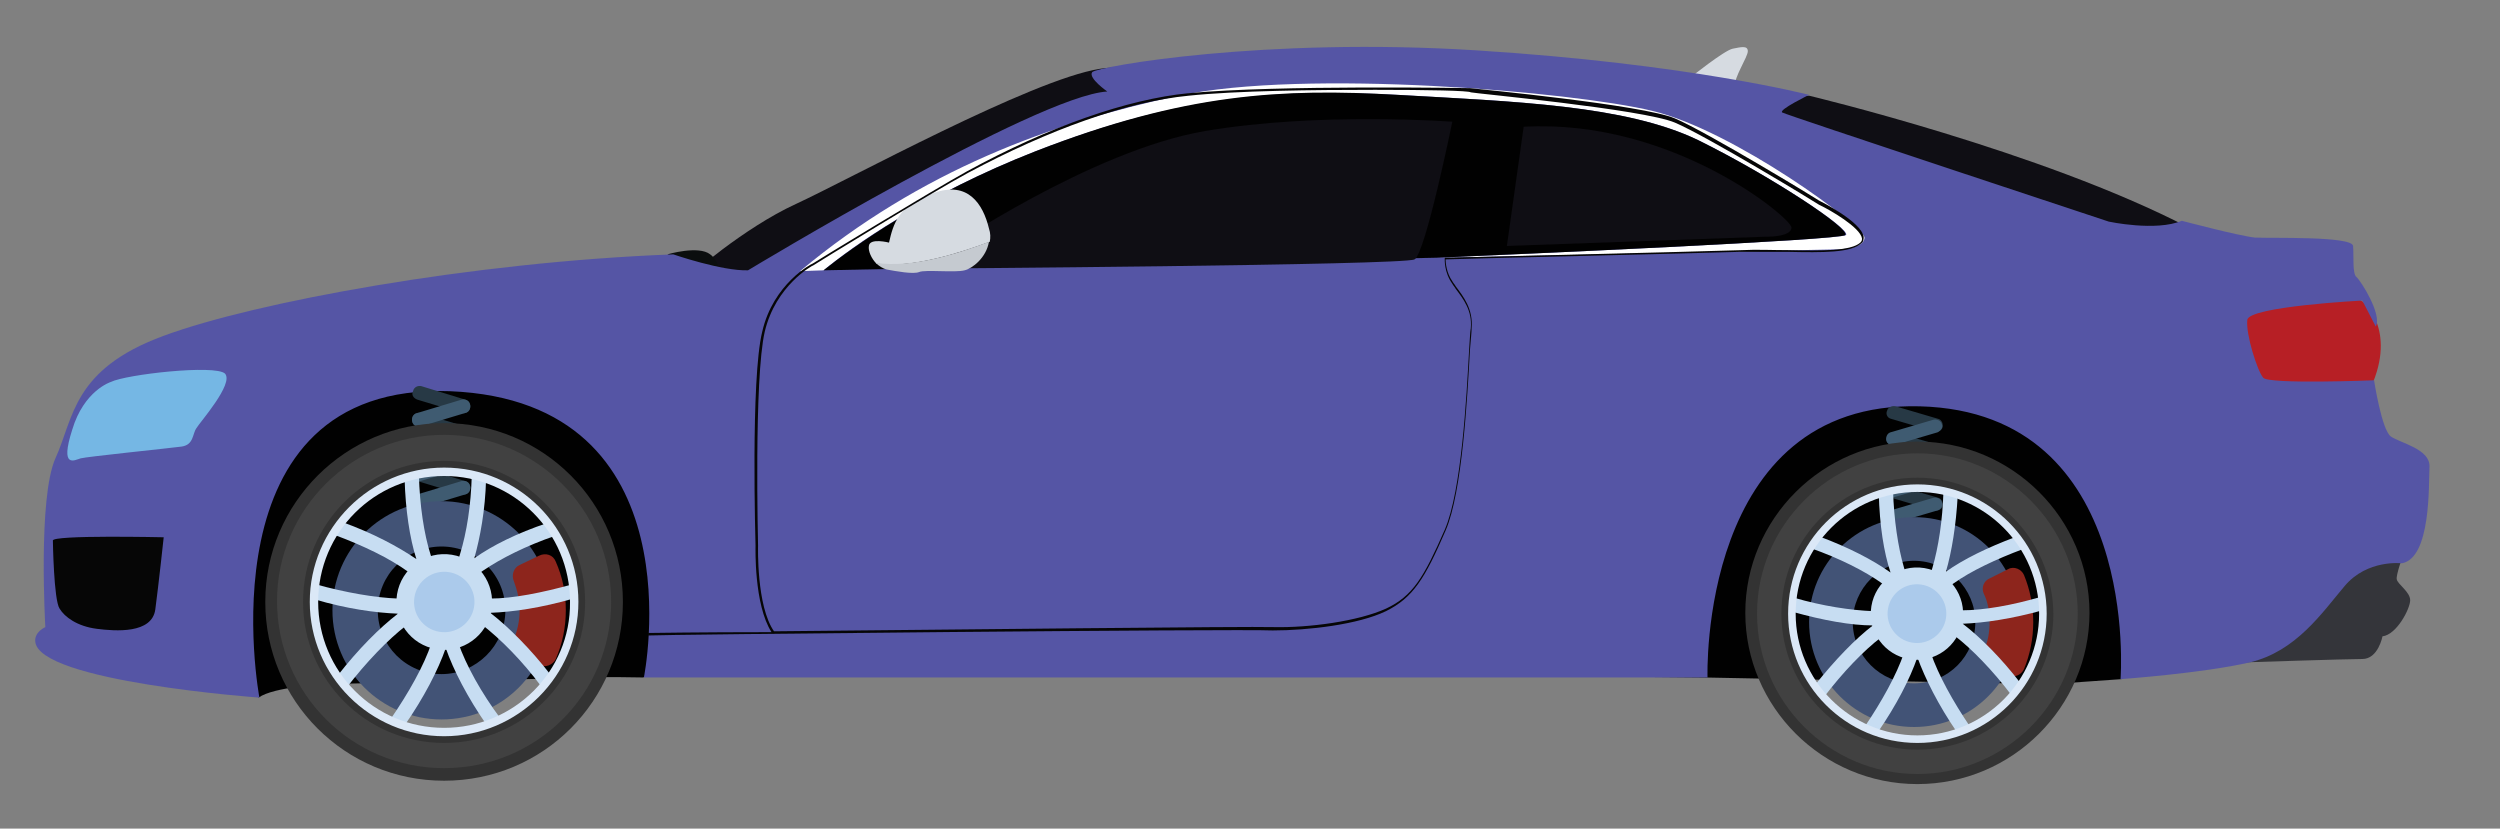 <?xml version="1.0" encoding="utf-8"?>
<!-- Generator: Adobe Illustrator 23.0.0, SVG Export Plug-In . SVG Version: 6.00 Build 0)  -->
<svg version="1.1" id="Layer_1" xmlns="http://www.w3.org/2000/svg" xmlns:xlink="http://www.w3.org/1999/xlink" x="0px" y="0px"
	 width="297.8px" height="98.7px" viewBox="0 0 297.8 98.7" style="enable-background:new 0 0 297.8 98.7;" xml:space="preserve">
<rect x="0" y="0" width="297.8" height="98.7" fill="#808080" stroke="none"/>
<style type="text/css">
	.st0{fill:#D6DBE1;}
	.st1{fill:#010101;}
	.st2{fill:#34353A;}
	.st3{fill:#0F0E14;}
	.st4{fill:#B71F25;}
	.st5{fill:#0B0E0E;}
	.st6{fill:#5555A5;}
	.st7{fill:#FFFFFF;}
	.st8{fill:none;}
	.st9{fill:#C5CAD0;}
	.st10{fill:#75B7E4;}
	.st11{fill:#060606;}
	.st12{fill:#273945;}
	.st13{fill:#3F5B71;}
	.st14{fill:#425376;}
	.st15{fill:#8D251C;}
	.st16{fill:#333333;}
	.st17{fill:#414141;}
	.st18{fill:#C7DDF2;}
	.st19{fill:#ABCAEB;}
	.st20{fill:#DBE8F7;}
</style>
<g>
	<g>
		<path class="st0" d="M201.4,9.2c0,0,4-3.2,5-3.4c1-0.2,1.8-0.4,1.8,0.3s-1.7,3.2-1.5,4.1C207,11.1,201.4,9.2,201.4,9.2z"/>
		<path class="st1" d="M258.2,76l-5.5,4.9l-8.5,0.6l-41.3-0.8L79.9,79.6l-3.3,1.1c0,0-5-0.1-7,0c-2,0.1-30.9,0.8-30.9,0.8
			s-6.1,0.3-7.9,1.6l-5.4-10.4l4.5-24.9c0,0,14.4-6.3,15.6-6.4c1.1-0.1,23.2-0.8,23.2-0.8l37.8,3.6l113.4-6.7l35.2,0.9L258.2,76z"/>
		<path class="st2" d="M286.2,66.3c0,0-0.8,2.2-0.7,2.7c0.1,0.6,1.6,1.5,1.6,2.5c0,1-1.6,4.1-3.3,4.3c0,0-0.5,2.7-2.4,2.7
			c-1.8,0-14,0.4-14,0.4S280.7,64.5,286.2,66.3z"/>
		<path class="st3" d="M82.1,32.9c0,0,6.4-5.7,12.7-8.6c6.3-2.9,28-14.8,36.2-16.1c8.2-1.3,6.1,6.4,6.1,6.6
			C137.1,15.1,84,45.2,82.1,32.9z"/>
		<path class="st4" d="M268.2,35.3h12.2l1,0.6c0,0,4.2,3.2,1,10.3C279.1,53.4,262.8,45.6,268.2,35.3z"/>
		<path class="st3" d="M209.8,11.6l5.7-0.2c0,0,27.7,6.6,45.2,15.7c17.4,9.1-10.5,5.2-10.5,5.2S207.3,16.5,209.8,11.6z"/>
		<path class="st5" d="M79.5,30.3c0,0,3.7-1.1,5.1,0c1.4,1.1,1,2.6,1,2.6L79.5,30.3z"/>
		<path class="st6" d="M30.9,83.1c0,0-26.4-1.9-26.7-6.7c0,0-0.2-1,1.2-1.7c0,0-0.9-15.4,1.2-20.1C8.8,49.8,8.6,44,19.5,40
			c10.8-4,36.7-8.8,60.7-9.7c0,0,5.8,2,8.9,1.9c0,0,34.4-20.8,42.8-21.3c0,0-2.3-1.6-1.8-2.3c0.6-0.7,20.6-4.2,45.8-2.6
			c25.3,1.6,39.6,5.3,39.6,5.3s-3.7,1.8-3.2,2.1c0.5,0.3,38.9,13,38.9,13s5.6,1.2,8.7-0.1c0,0,6.8,1.8,8.7,2
			c1.9,0.1,11.6-0.2,11.7,1c0.1,1.2-0.1,3.3,0.4,3.7c0.5,0.4,3.1,4.5,2.3,5.9l-1.6-3.1c0,0-13.5,0.7-13.7,2.3
			c-0.2,1.7,1.2,6.1,1.9,6.9c0.7,0.8,13.2,0.3,13.2,0.3s0.9,5.9,2,6.7c1.2,0.8,4.7,1.5,4.6,3.6c-0.1,2.1,0.2,10.9-3.3,11.5
			c0,0-4.1-0.5-6.8,2.7c-2.7,3.2-5.8,7.8-11.3,9.1c-5.6,1.3-15.4,2-15.4,2s2.5-31.8-23.9-32.5c-26.4-0.7-25.3,32.3-25.3,32.3H76.7
			c0,0,6.7-32.9-23.1-34.1C23.8,45.5,30.9,83.1,30.9,83.1z"/>
		<g>
			<path class="st7" d="M196.8,13.2c-9.6-2.3-41.3-5-56.4-1.8c-15.1,3.2-30.7,8.9-45.1,20.9l2.8-0.1c3.4-2.8,12-9,25.3-14.2
				c17.6-6.8,29.3-7.4,43.1-6.7c13.8,0.8,27.1,1.2,35.8,5.4C211,21,220.5,27.3,219.9,28c-0.6,0.6-39.3,2.3-48.7,2.7l47.9-1
				c0,0,3-0.1,3-1.4S206.5,15.5,196.8,13.2z"/>
			<path class="st8" d="M96.5,33.6l72.6-2.8c0,0,0.7,0,2.1-0.1l-73,1.5C97,33.1,96.5,33.6,96.5,33.6z"/>
			<path class="st1" d="M202.3,16.7c-8.7-4.2-22-4.6-35.8-5.4c-13.8-0.8-25.4-0.2-43.1,6.7c-13.3,5.2-21.9,11.5-25.3,14.2l73-1.5
				c9.4-0.4,48.2-2.1,48.7-2.7C220.5,27.3,211,21,202.3,16.7z"/>
		</g>
		<path class="st3" d="M112.6,29.8c0,0,17.4-11.9,31-14.2c13.6-2.3,29.4-1.1,29.4-1.1s-3.2,15.7-4.5,16.4
			c-1.3,0.7-58.8,1.1-58.8,1.1L112.6,29.8z"/>
		<path class="st3" d="M181.5,15.1l-2,14.2l30.7-1.1c0,0,3.2,0.1,3.2-1.1C213.4,26,199.2,14.1,181.5,15.1z"/>
		<g>
			<path class="st0" d="M117.9,28.8c0.1-0.5,0.1-1-0.1-1.6c-0.7-2.9-2.5-5.7-6.6-4.2c-4.2,1.4-4.8,3.7-5.3,5.9c0,0-2.3-0.6-2.4,0.4
				c-0.1,0.6,0.3,1.5,0.9,2.1C108.6,32,114.4,30.1,117.9,28.8z"/>
			<path class="st9" d="M104.3,31.3c0.4,0.4,0.9,0.7,1.3,0.8c1.1,0.2,3.2,0.6,3.9,0.3c0.7-0.3,4.3,0.1,5.4-0.2
				c0.9-0.2,2.6-1.5,2.9-3.4C114.4,30.1,108.6,32,104.3,31.3z"/>
		</g>
		<path class="st10" d="M13.2,45.5c0,0-3.2,1-4.6,5.7c-1.5,4.7,0.3,3.6,1,3.4c0.7-0.2,10.5-1.2,12-1.4c1.5-0.2,1.3-1.5,1.8-2.2
			c0.4-0.7,4.5-5.3,3.4-6.5C25.6,43.4,15,44.6,13.2,45.5z"/>
		<path class="st11" d="M6.3,64.4c0,0,0.1,7.1,0.8,8.1c0.6,1,2.1,2.1,4.4,2.4c2.3,0.3,6.6,0.6,7-2.3c0.4-3,1-8.6,1-8.6
			S6.1,63.7,6.3,64.4z"/>
		<path class="st11" d="M77.2,75.7l0-0.3c0.2,0,6.2-0.1,14.7-0.1C89.8,72,90,65.2,90,65c0-0.2-0.6-19.9,0.8-25.5
			c1.3-5.7,5.9-8.1,6-8.1c0.1-0.1,14.4-8.8,18.4-11c9.7-5.3,19.1-8.6,26.4-9.3c10.6-1,33.3-0.6,33.5-0.6c0.9,0.1,20.6,2,24.4,3.6
			c3.8,1.6,17.1,9.7,17.2,9.8c0.2,0.1,5,2.5,5.3,4.3c0,0.3,0,0.6-0.3,0.8c-1.2,1.1-4.5,1.1-8.8,1c-1.8,0-3.7,0-5.6,0
			c-5.9,0.2-32.8,0.8-35.1,0.9c0,0.4,0.1,1.6,0.8,2.6c0.1,0.2,0.3,0.4,0.4,0.6c0.9,1.2,2.1,2.7,1.9,5c0,0.5-0.1,1.3-0.2,2.6
			c-0.3,5.5-0.9,16.9-2.9,21.5c-2.5,5.8-3.9,8-7.1,9.6c-3.3,1.6-9.3,2.3-13.5,2.3C147.7,74.9,77.9,75.6,77.2,75.7z M163.8,10.7
			c-7.3,0-16.5,0.1-22.2,0.7c-7.3,0.7-16.6,4-26.3,9.2c-4.1,2.2-18.3,10.9-18.4,11c-0.1,0-4.5,2.4-5.8,7.9
			c-1.3,5.6-0.8,25.3-0.8,25.5c0,0.1-0.2,7.2,1.9,10.2c21-0.2,56.7-0.6,59.5-0.5c4.2,0.1,10.1-0.7,13.4-2.2c3.2-1.5,4.5-3.7,7-9.4
			c2-4.6,2.6-15.9,2.9-21.4c0.1-1.2,0.1-2.1,0.2-2.6c0.2-2.1-0.9-3.5-1.8-4.7c-0.1-0.2-0.3-0.4-0.4-0.6c-1-1.4-0.9-2.9-0.9-3l0-0.1
			l0.1,0c0.3,0,29.1-0.7,35.2-0.9c1.9-0.1,3.8,0,5.6,0c4,0.1,7.5,0.1,8.6-0.9c0.2-0.2,0.2-0.3,0.2-0.5c-0.2-1.3-3.8-3.4-5.1-4
			c-0.1-0.1-13.4-8.2-17.2-9.8c-3.8-1.6-24.1-3.5-24.3-3.6C175,10.8,170.1,10.7,163.8,10.7z"/>
		<g>
			<g>
				<path class="st12" d="M49.7,57.3l5.3,1.6c0.4,0.1,0.9-0.1,1-0.6l0,0c0.1-0.4-0.1-0.9-0.6-1l-5.3-1.6c-0.4-0.1-0.9,0.1-1,0.6l0,0
					C49,56.7,49.2,57.2,49.7,57.3z"/>
				<path class="st13" d="M55.4,58.9l-5.3,1.6c-0.4,0.1-0.9-0.1-1-0.6l0,0c-0.1-0.4,0.1-0.9,0.6-1l5.3-1.6c0.4-0.1,0.9,0.1,1,0.6v0
					C56.1,58.3,55.9,58.8,55.4,58.9z"/>
				<path class="st12" d="M49.7,54.1l5.3,1.6c0.4,0.1,0.9-0.1,1-0.6l0,0c0.1-0.4-0.1-0.9-0.6-1l-5.3-1.6c-0.4-0.1-0.9,0.1-1,0.6l0,0
					C49,53.5,49.2,53.9,49.7,54.1z"/>
				<path class="st13" d="M55.4,55.7l-5.3,1.6c-0.4,0.1-0.9-0.1-1-0.6l0,0c-0.1-0.4,0.1-0.9,0.6-1l5.3-1.6c0.4-0.1,0.9,0.1,1,0.6
					l0,0C56.1,55.1,55.9,55.5,55.4,55.7z"/>
				<path class="st12" d="M49.7,50.8l5.3,1.6c0.4,0.1,0.9-0.1,1-0.6l0,0c0.1-0.4-0.1-0.9-0.6-1l-5.3-1.6c-0.4-0.1-0.9,0.1-1,0.6l0,0
					C49,50.2,49.2,50.7,49.7,50.8z"/>
				<path class="st13" d="M55.4,52.4L50.2,54c-0.4,0.1-0.9-0.1-1-0.6l0,0c-0.1-0.4,0.1-0.9,0.6-1l5.3-1.6c0.4-0.1,0.9,0.1,1,0.6l0,0
					C56.1,51.8,55.9,52.3,55.4,52.4z"/>
				<path class="st12" d="M49.7,47.6l5.3,1.6c0.4,0.1,0.9-0.1,1-0.6l0,0c0.1-0.4-0.1-0.9-0.6-1L50.2,46c-0.4-0.1-0.9,0.1-1,0.6l0,0
					C49,47,49.2,47.4,49.7,47.6z"/>
				<path class="st13" d="M55.4,49.2l-5.3,1.6c-0.4,0.1-0.9-0.1-1-0.6l0,0c-0.1-0.4,0.1-0.9,0.6-1l5.3-1.6c0.4-0.1,0.9,0.1,1,0.6
					l0,0C56.1,48.6,55.9,49.1,55.4,49.2z"/>
			</g>
			<path class="st14" d="M52.6,59.7c-7.2,0-13,5.8-13,13c0,7.2,5.8,13,13,13c7.2,0,13-5.8,13-13C65.6,65.5,59.7,59.7,52.6,59.7z
				 M52.6,80.3c-4.2,0-7.6-3.4-7.6-7.6s3.4-7.6,7.6-7.6s7.6,3.4,7.6,7.6S56.7,80.3,52.6,80.3z"/>
			<path class="st15" d="M61.9,72.7c0,1.3-0.3,2.5-0.7,3.5c-0.3,0.7,0,1.5,0.7,1.9l2.3,1.1c0.7,0.4,1.7,0,2-0.7
				c0.8-1.8,1.2-3.8,1.2-5.8c0-2.1-0.4-4-1.2-5.8c-0.3-0.8-1.2-1.1-2-0.7l-2.3,1.1c-0.7,0.3-1,1.2-0.7,1.9
				C61.6,70.3,61.9,71.4,61.9,72.7z"/>
		</g>
		<g>
			<path class="st16" d="M52.9,50.4c-11.7,0-21.3,9.5-21.3,21.3s9.5,21.3,21.3,21.3s21.3-9.5,21.3-21.3S64.7,50.4,52.9,50.4z
				 M52.9,87.5c-8.7,0-15.8-7.1-15.8-15.8c0-8.7,7.1-15.8,15.8-15.8S68.7,63,68.7,71.7C68.7,80.4,61.7,87.5,52.9,87.5z"/>
			<path class="st17" d="M52.9,91.5c-11,0-19.9-8.9-19.9-19.9S42,51.8,52.9,51.8s19.9,8.9,19.9,19.9S63.9,91.5,52.9,91.5z
				 M52.9,54.9c-9.3,0-16.8,7.5-16.8,16.8c0,9.3,7.5,16.8,16.8,16.8s16.8-7.5,16.8-16.8C69.7,62.4,62.2,54.9,52.9,54.9z"/>
			<g>
				<path class="st18" d="M52.4,71.4l-5-0.1c-2.7-0.1-6.2-0.7-9.8-1.7c-0.1,0.6-0.1,1.2-0.1,1.8c3.7,1.1,7.2,1.6,9.9,1.7
					c-2.2,1.7-4.7,4.2-7.2,7.4c0.3,0.5,0.7,1,1.1,1.4c2.3-3,4.9-5.7,7.1-7.4L52.4,71.4z"/>
				<path class="st18" d="M54.6,76.6l-1.6-4.8l-1.6,4.8c-0.9,2.7-2.7,5.9-4.9,9.1c0.5,0.3,1.1,0.5,1.7,0.7c2.3-3.3,4-6.6,4.9-9.2
					c0.9,2.6,2.6,5.9,4.9,9.2c0.6-0.2,1.1-0.4,1.7-0.7C57.3,82.5,55.5,79.2,54.6,76.6z"/>
				<path class="st18" d="M68.2,69.6c-3.6,1-7.1,1.7-9.8,1.7l-5,0.1l4,3c2.2,1.7,4.8,4.3,7.1,7.4c0.4-0.5,0.8-0.9,1.1-1.4
					c-2.4-3.1-5-5.7-7.2-7.4c2.7-0.1,6.1-0.6,9.9-1.7C68.4,70.8,68.3,70.2,68.2,69.6z"/>
				<path class="st18" d="M49.6,66.6c-2.2-1.5-5.2-3.1-8.8-4.4c-0.4,0.5-0.7,1-1,1.5c3.5,1.3,6.6,2.8,8.8,4.4l4.2,2.9l-1.5-4.9
					c-0.8-2.5-1.3-5.9-1.4-9.5c-0.6,0.1-1.2,0.3-1.7,0.5C48.3,60.7,48.8,64.1,49.6,66.6z"/>
				<path class="st18" d="M56.5,66.5c0.7-2.5,1.3-5.7,1.4-9.4c-0.6-0.2-1.1-0.4-1.7-0.5c-0.1,3.6-0.6,6.8-1.4,9.4l-1.4,4.8l4.1-2.8
					c2.2-1.5,5.2-3,8.7-4.2c-0.3-0.5-0.7-1-1-1.5C61.6,63.5,58.6,65,56.5,66.5z"/>
			</g>
			
				<ellipse transform="matrix(0.16 -0.987 0.987 0.16 -26.312 112.449)" class="st18" cx="52.9" cy="71.7" rx="5.7" ry="5.7"/>
			
				<ellipse transform="matrix(0.16 -0.987 0.987 0.16 -26.312 112.449)" class="st19" cx="52.9" cy="71.7" rx="3.6" ry="3.6"/>
			<path class="st20" d="M52.9,55.7c-8.8,0-16,7.2-16,16s7.2,16,16,16s16-7.2,16-16S61.8,55.7,52.9,55.7z M52.9,86.7
				c-8.3,0-15-6.7-15-15c0-8.3,6.7-15,15-15c8.3,0,15,6.7,15,15C68,80,61.2,86.7,52.9,86.7z"/>
		</g>
		<g>
			<g>
				<path class="st12" d="M225.3,59.3l5.1,1.5c0.4,0.1,0.9-0.1,1-0.5l0,0c0.1-0.4-0.1-0.9-0.5-1l-5.1-1.5c-0.4-0.1-0.9,0.1-1,0.5
					l0,0C224.6,58.7,224.8,59.1,225.3,59.3z"/>
				<path class="st13" d="M230.8,60.8l-5.1,1.5c-0.4,0.1-0.9-0.1-1-0.5l0,0c-0.1-0.4,0.1-0.9,0.5-1l5.1-1.5c0.4-0.1,0.9,0.1,1,0.5v0
					C231.5,60.2,231.2,60.7,230.8,60.8z"/>
				<path class="st12" d="M225.3,56.1l5.1,1.5c0.4,0.1,0.9-0.1,1-0.5l0,0c0.1-0.4-0.1-0.9-0.5-1l-5.1-1.5c-0.4-0.1-0.9,0.1-1,0.5
					l0,0C224.6,55.6,224.8,56,225.3,56.1z"/>
				<path class="st13" d="M230.8,57.7l-5.1,1.5c-0.4,0.1-0.9-0.1-1-0.5l0,0c-0.1-0.4,0.1-0.9,0.5-1l5.1-1.5c0.4-0.1,0.9,0.1,1,0.5
					l0,0C231.5,57.1,231.2,57.6,230.8,57.7z"/>
				<path class="st12" d="M225.3,53l5.1,1.5c0.4,0.1,0.9-0.1,1-0.5l0,0c0.1-0.4-0.1-0.9-0.5-1l-5.1-1.5c-0.4-0.1-0.9,0.1-1,0.5l0,0
					C224.6,52.4,224.8,52.9,225.3,53z"/>
				<path class="st13" d="M230.8,54.6l-5.1,1.5c-0.4,0.1-0.9-0.1-1-0.5l0,0c-0.1-0.4,0.1-0.9,0.5-1l5.1-1.5c0.4-0.1,0.9,0.1,1,0.5
					l0,0C231.5,54,231.2,54.4,230.8,54.6z"/>
				<path class="st12" d="M225.3,49.9l5.1,1.5c0.4,0.1,0.9-0.1,1-0.5l0,0c0.1-0.4-0.1-0.9-0.5-1l-5.1-1.5c-0.4-0.1-0.9,0.1-1,0.5
					l0,0C224.6,49.3,224.8,49.8,225.3,49.9z"/>
				<path class="st13" d="M230.8,51.5l-5.1,1.5c-0.4,0.1-0.9-0.1-1-0.5l0,0c-0.1-0.4,0.1-0.9,0.5-1l5.1-1.5c0.4-0.1,0.9,0.1,1,0.5
					l0,0C231.5,50.9,231.2,51.3,230.8,51.5z"/>
			</g>
			<path class="st14" d="M228,61.6c-6.9,0-12.5,5.6-12.5,12.5c0,6.9,5.6,12.5,12.5,12.5c6.9,0,12.5-5.6,12.5-12.5
				C240.6,67.2,235,61.6,228,61.6z M228,81.4c-4,0-7.3-3.3-7.3-7.3c0-4,3.3-7.3,7.3-7.3s7.3,3.3,7.3,7.3
				C235.3,78.1,232.1,81.4,228,81.4z"/>
			<path class="st15" d="M237,74.1c0,1.2-0.2,2.4-0.7,3.4c-0.3,0.7,0,1.5,0.7,1.8l2.2,1.1c0.7,0.4,1.6,0,1.9-0.7
				c0.7-1.7,1.1-3.6,1.1-5.6c0-2-0.4-3.9-1.1-5.6c-0.3-0.7-1.2-1.1-1.9-0.7l-2.2,1.1c-0.7,0.3-1,1.1-0.7,1.8
				C236.8,71.7,237,72.9,237,74.1z"/>
		</g>
		<g>
			<path class="st16" d="M228.4,52.6c-11.3,0-20.5,9.2-20.5,20.4s9.2,20.4,20.5,20.4c11.3,0,20.5-9.2,20.5-20.4
				S239.7,52.6,228.4,52.6z M228.4,88.3c-8.4,0-15.2-6.8-15.2-15.2c0-8.4,6.8-15.2,15.2-15.2c8.4,0,15.2,6.8,15.2,15.2
				C243.6,81.5,236.8,88.3,228.4,88.3z"/>
			<path class="st17" d="M228.4,92.2c-10.5,0-19.1-8.6-19.1-19.1S217.9,54,228.4,54c10.5,0,19.1,8.6,19.1,19.1
				S238.9,92.2,228.4,92.2z M228.4,56.9c-8.9,0-16.2,7.2-16.2,16.2c0,8.9,7.2,16.2,16.2,16.2s16.2-7.2,16.2-16.2
				C244.5,64.2,237.3,56.9,228.4,56.9z"/>
			<g>
				<path class="st18" d="M227.9,72.9l-4.8-0.1c-2.6-0.1-6-0.6-9.4-1.6c-0.1,0.6-0.1,1.1-0.1,1.7c3.6,1,6.9,1.6,9.5,1.6
					c-2.1,1.6-4.5,4.1-6.9,7.1c0.3,0.5,0.7,0.9,1.1,1.4c2.2-2.9,4.7-5.5,6.8-7.1L227.9,72.9z"/>
				<path class="st18" d="M230,77.8l-1.6-4.6l-1.6,4.6c-0.9,2.6-2.6,5.7-4.7,8.8c0.5,0.2,1.1,0.5,1.6,0.6c2.2-3.2,3.8-6.3,4.7-8.9
					c0.9,2.5,2.5,5.7,4.7,8.9c0.5-0.2,1.1-0.4,1.6-0.6C232.6,83.5,230.9,80.4,230,77.8z"/>
				<path class="st18" d="M243.1,71.1c-3.4,1-6.8,1.6-9.4,1.6l-4.8,0.1l3.9,2.9c2.1,1.6,4.6,4.2,6.8,7.1c0.4-0.4,0.7-0.9,1.1-1.4
					c-2.3-3-4.8-5.5-6.9-7.1c2.6-0.1,5.9-0.6,9.5-1.6C243.2,72.3,243.2,71.7,243.1,71.1z"/>
				<path class="st18" d="M225.2,68.2c-2.1-1.5-5-3-8.5-4.3c-0.4,0.5-0.7,0.9-1,1.4c3.4,1.2,6.4,2.7,8.5,4.2l4,2.8l-1.4-4.7
					c-0.7-2.4-1.2-5.7-1.3-9.2c-0.6,0.1-1.1,0.3-1.7,0.4C223.9,62.6,224.4,65.8,225.2,68.2z"/>
				<path class="st18" d="M231.8,68.1c0.7-2.4,1.2-5.5,1.4-9c-0.5-0.2-1.1-0.3-1.7-0.5c-0.1,3.4-0.6,6.6-1.3,9l-1.4,4.6l3.9-2.7
					c2.1-1.5,5.1-2.9,8.3-4.1c-0.3-0.5-0.6-1-1-1.4C236.8,65.2,233.9,66.6,231.8,68.1z"/>
			</g>
			
				<ellipse transform="matrix(0.16 -0.987 0.987 0.16 119.653 286.832)" class="st18" cx="228.4" cy="73.1" rx="5.5" ry="5.5"/>
			
				<ellipse transform="matrix(0.16 -0.987 0.987 0.16 119.653 286.832)" class="st19" cx="228.4" cy="73.1" rx="3.5" ry="3.5"/>
			<path class="st20" d="M228.4,57.7c-8.5,0-15.4,6.9-15.4,15.4s6.9,15.4,15.4,15.4c8.5,0,15.4-6.9,15.4-15.4S236.9,57.7,228.4,57.7
				z M228.4,87.6c-8,0-14.5-6.5-14.5-14.5c0-8,6.5-14.5,14.5-14.5c8,0,14.5,6.5,14.5,14.5C242.9,81.1,236.4,87.6,228.4,87.6z"/>
		</g>
	</g>
</g>
</svg>
